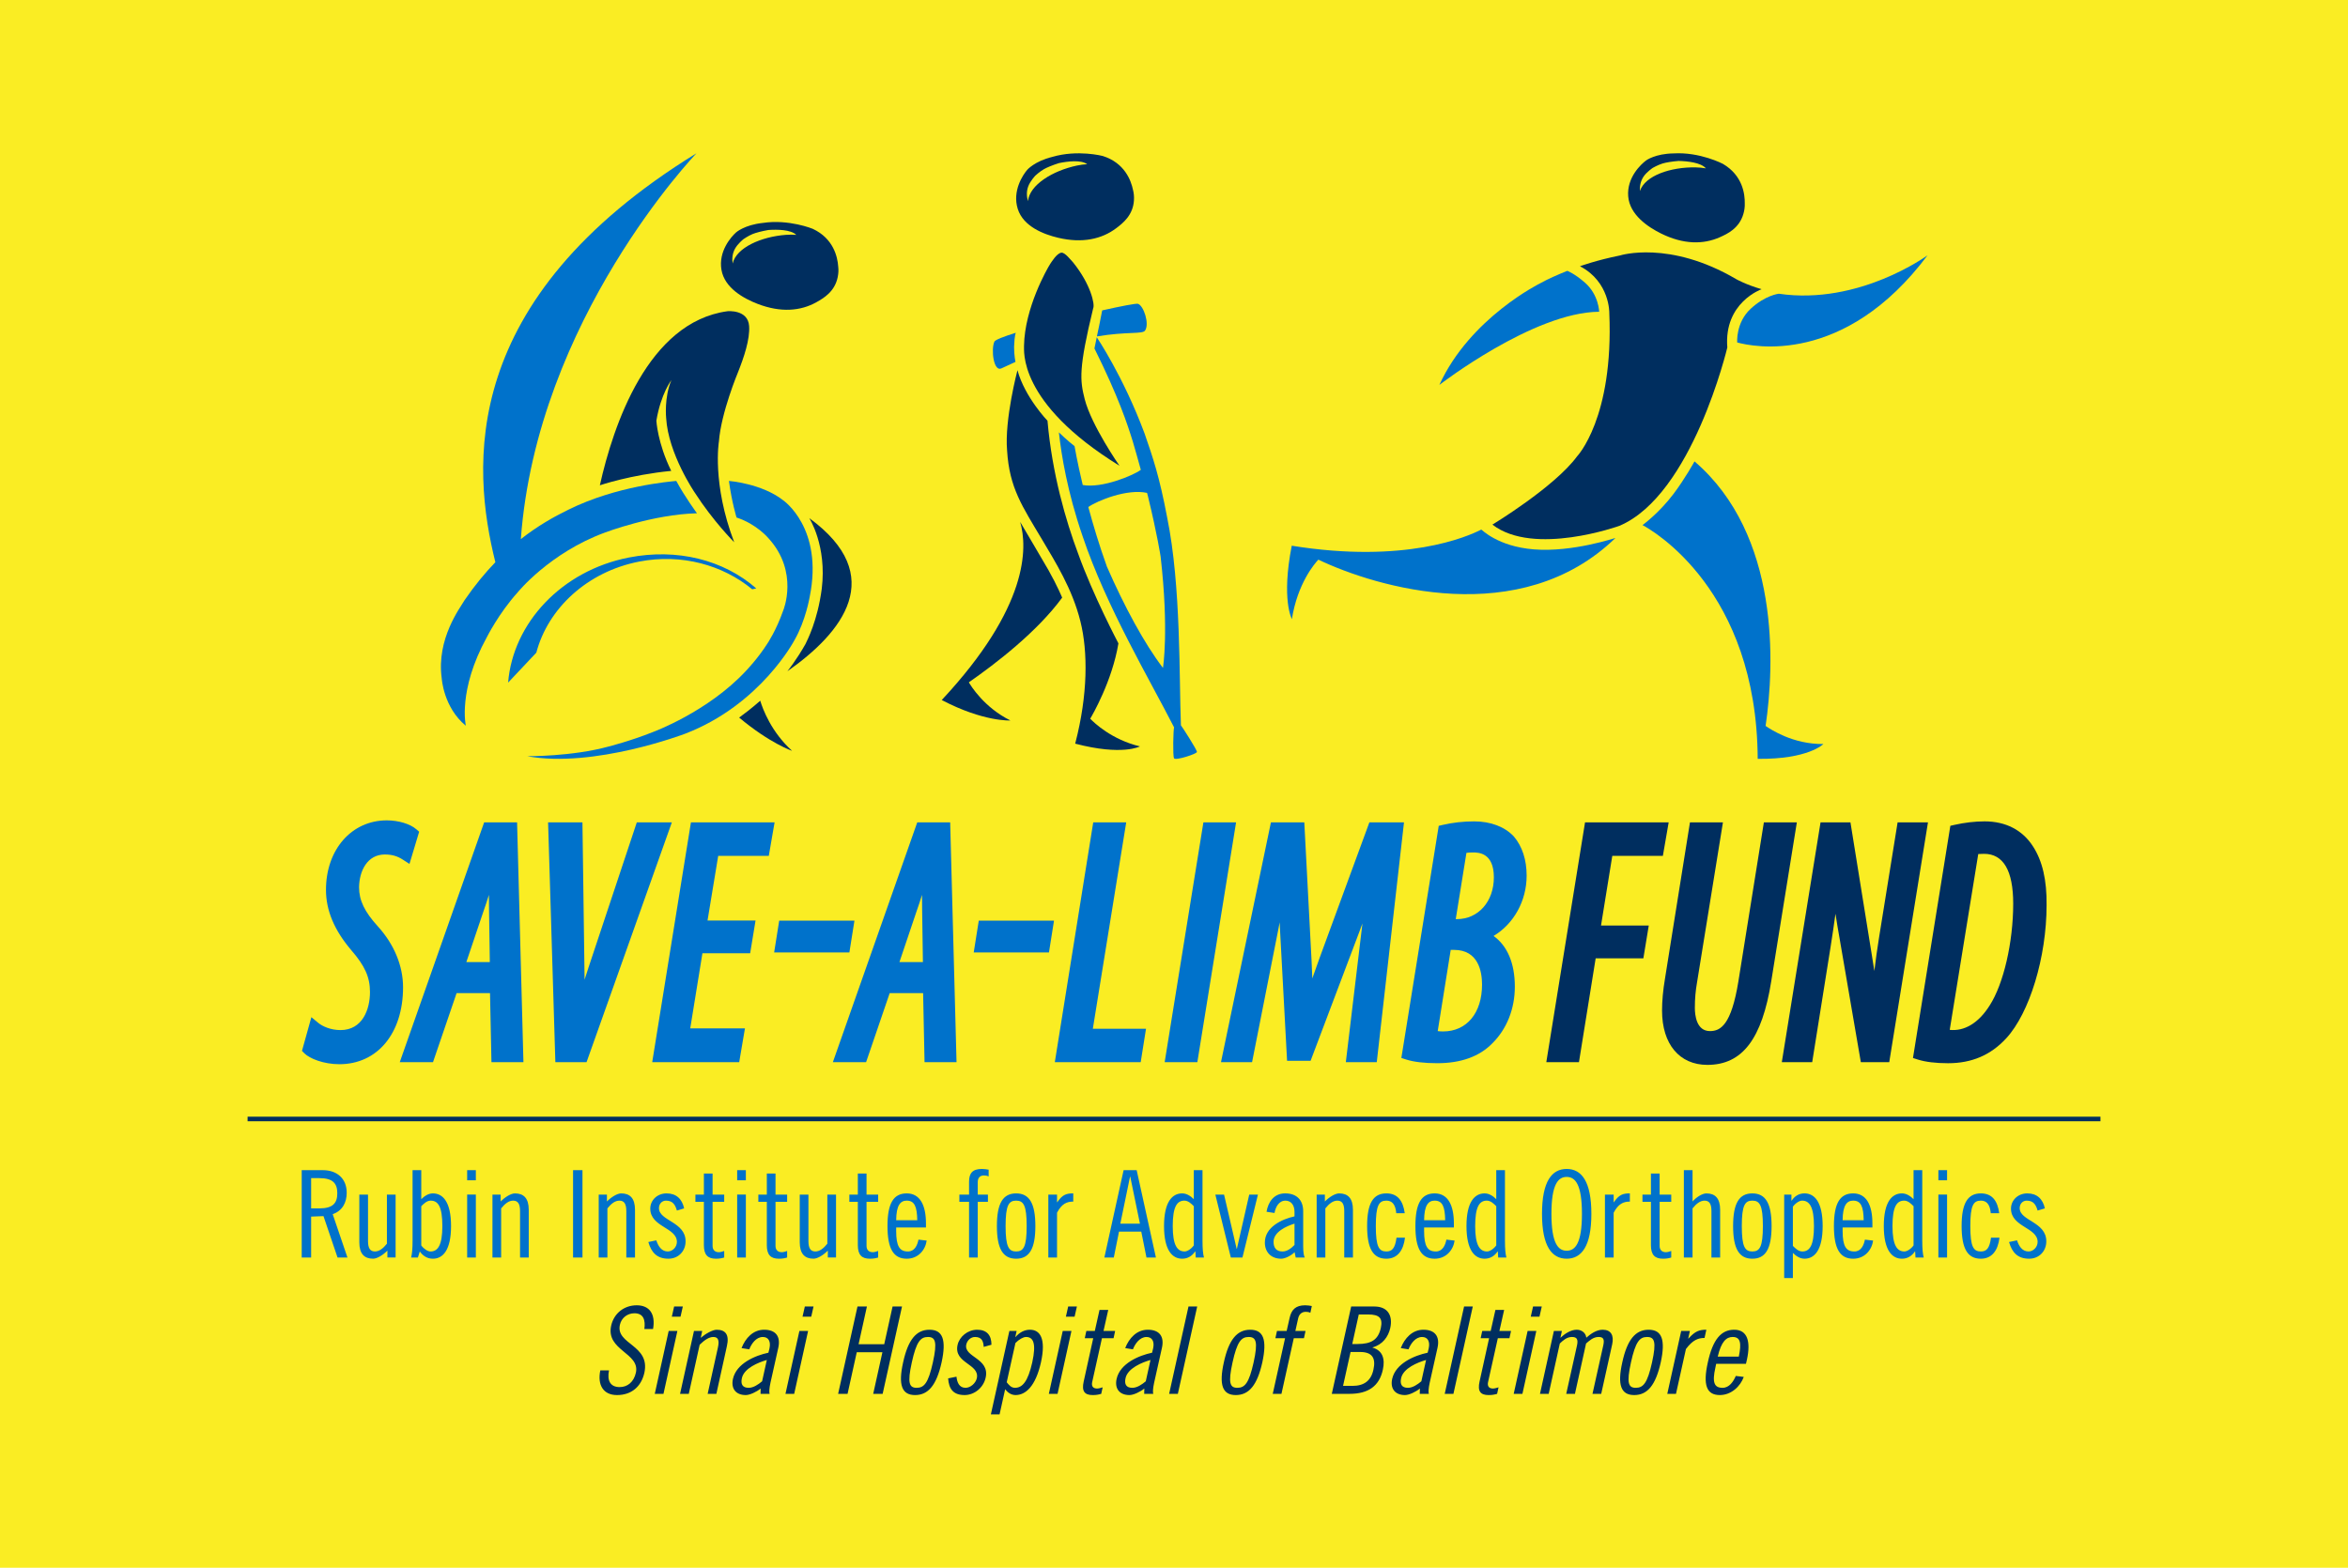 <?xml version="1.0" encoding="UTF-8"?> <!-- Generator: Adobe Illustrator 15.0.0, SVG Export Plug-In . SVG Version: 6.00 Build 0) --> <svg xmlns="http://www.w3.org/2000/svg" xmlns:xlink="http://www.w3.org/1999/xlink" id="Layer_1" x="0px" y="0px" width="274px" height="183px" viewBox="0 0 274 183" xml:space="preserve"> <rect fill="#FAED23" width="274" height="183"></rect> <g> <defs> <rect id="SVGID_1_" width="274" height="183"></rect> </defs> <clipPath id="SVGID_2_"> <use xlink:href="#SVGID_1_" overflow="visible"></use> </clipPath> <path clip-path="url(#SVGID_2_)" fill="#002E5F" d="M203.743,159.2l0.113-0.479c0.466-2.119,0.069-3.502-1.482-3.502 c-1.54,0-2.501,1.156-3.079,3.812c-0.593,2.657-0.141,3.813,1.397,3.813c1.343,0,2.402-1.016,2.797-2.117l-0.931-0.113 c-0.283,0.664-0.764,1.385-1.541,1.385c-0.961,0-1.243-0.594-0.833-2.389l0.084-0.41H203.743z M200.452,158.355 c0.41-1.753,1.003-2.29,1.738-2.29c0.919,0,1.046,0.706,0.721,2.29H200.452z M194.564,162.703h1.016l1.158-5.226 c0.777-1.045,1.412-1.299,2.174-1.299l0.212-0.959c-0.805,0-1.285,0.141-2.089,1.028h-0.029l0.198-0.888h-1.016L194.564,162.703z M189.311,159.032c-0.594,2.656-0.142,3.813,1.396,3.813c1.54,0,2.501-1.156,3.093-3.813c0.579-2.656,0.127-3.813-1.41-3.813 C190.849,155.22,189.889,156.376,189.311,159.032 M190.325,159.032c0.537-2.43,1.018-2.967,1.88-2.967s1.116,0.537,0.579,2.967 s-1.031,2.967-1.893,2.967C190.029,161.999,189.789,161.462,190.325,159.032 M180.724,162.703l1.299-5.876 c0.339-0.324,0.791-0.762,1.413-0.762c0.535,0,0.762,0.226,0.593,0.988l-1.257,5.649h1.017l1.297-5.876 c0.382-0.324,0.834-0.762,1.456-0.762c0.538,0,0.721,0.226,0.552,0.988l-1.258,5.649h1.018l1.283-5.791 c0.227-1.045-0.154-1.692-1.113-1.692c-0.722,0-1.399,0.479-1.908,0.93c-0.057-0.549-0.536-0.93-1.114-0.93 c-0.707,0-1.413,0.479-1.907,0.944l0.169-0.804h-0.932l-1.624,7.343H180.724z M178.632,153.692h1.017l0.268-1.185H178.9 L178.632,153.692z M176.642,162.703h1.017l1.623-7.343h-1.016L176.642,162.703z M172.785,156.206h0.987l-1.114,5.059 c-0.254,1.129,0.099,1.58,1.058,1.58c0.425,0,0.692-0.057,0.989-0.142l0.169-0.761c-0.184,0.056-0.452,0.141-0.649,0.141 c-0.509,0-0.663-0.311-0.579-0.733l1.144-5.144h1.356l0.184-0.846h-1.355l0.551-2.457h-1.018l-0.551,2.457h-0.987L172.785,156.206z M168.591,162.703h1.017l2.259-10.195h-1.016L168.591,162.703z M165.865,161.236c-0.452,0.381-1.018,0.763-1.569,0.763 c-0.734,0-0.945-0.438-0.791-1.131c0.254-1.158,1.922-1.836,2.911-2.119L165.865,161.236z M164.367,157.507 c0.254-0.664,0.805-1.441,1.583-1.441c0.65,0,0.946,0.508,0.777,1.314l-0.127,0.521c-1.541,0.325-3.73,1.244-4.14,3.052 c-0.254,1.158,0.354,1.892,1.496,1.892c0.466,0,1.258-0.366,1.738-0.762l-0.014,0.62h1.06c-0.071-0.169-0.042-0.647,0.099-1.298 l0.916-4.097c0.283-1.3-0.296-2.089-1.65-2.089c-1.3,0-2.19,0.986-2.643,2.145L164.367,157.507z M158.563,153.438h1.102 c1.299,0,1.724,0.424,1.469,1.582c-0.311,1.385-1.13,1.866-2.712,1.866h-0.621L158.563,153.438z M157.604,157.816h1.102 c1.44,0,1.864,0.721,1.567,2.063c-0.282,1.313-1.115,1.894-2.443,1.894h-1.102L157.604,157.816z M155.414,162.703h2.063 c2.23,0,3.486-0.93,3.896-2.823c0.283-1.272-0.042-2.246-1.199-2.57v-0.029c1.171-0.324,1.835-1.242,2.062-2.26 c0.325-1.498-0.324-2.513-1.85-2.513h-2.711L155.414,162.703z M148.832,156.206h1.13l-1.439,6.497h1.016l1.44-6.497h1.186 l0.185-0.846h-1.187l0.324-1.456c0.099-0.466,0.396-0.777,0.89-0.777c0.184,0,0.367,0.028,0.536,0.113l0.17-0.789 c-0.226-0.043-0.508-0.085-0.776-0.085c-1.102,0-1.609,0.507-1.821,1.496l-0.339,1.498h-1.129L148.832,156.206z M142.815,159.032 c-0.592,2.656-0.142,3.813,1.397,3.813c1.54,0,2.501-1.156,3.094-3.813c0.577-2.656,0.127-3.813-1.412-3.813 C144.354,155.22,143.394,156.376,142.815,159.032 M143.831,159.032c0.537-2.43,1.019-2.967,1.88-2.967 c0.862,0,1.115,0.537,0.579,2.967c-0.537,2.43-1.032,2.967-1.894,2.967C143.534,161.999,143.295,161.462,143.831,159.032 M136.432,162.703h1.017l2.258-10.195h-1.016L136.432,162.703z M133.706,161.236c-0.452,0.381-1.017,0.763-1.569,0.763 c-0.734,0-0.946-0.438-0.791-1.131c0.254-1.158,1.922-1.836,2.911-2.119L133.706,161.236z M132.208,157.507 c0.254-0.664,0.806-1.441,1.583-1.441c0.65,0,0.946,0.508,0.777,1.314l-0.127,0.521c-1.54,0.325-3.729,1.244-4.138,3.052 c-0.255,1.158,0.352,1.892,1.495,1.892c0.467,0,1.258-0.366,1.738-0.762l-0.014,0.62h1.06c-0.07-0.169-0.042-0.647,0.099-1.298 l0.916-4.097c0.283-1.3-0.296-2.089-1.651-2.089c-1.3,0-2.19,0.986-2.642,2.145L132.208,157.507z M126.588,156.206h0.987 l-1.114,5.059c-0.254,1.129,0.099,1.58,1.058,1.58c0.423,0,0.692-0.057,0.988-0.142l0.17-0.761 c-0.184,0.056-0.452,0.141-0.65,0.141c-0.508,0-0.664-0.311-0.579-0.733l1.144-5.144h1.356l0.183-0.846h-1.355l0.55-2.457h-1.017 l-0.55,2.457h-0.988L126.588,156.206z M124.384,153.692h1.016l0.269-1.185h-1.017L124.384,153.692z M122.394,162.703h1.016 l1.623-7.343h-1.016L122.394,162.703z M118.496,156.771c0.409-0.424,0.918-0.706,1.228-0.706c0.848,0,1.229,0.706,0.735,2.967 c-0.509,2.26-1.158,2.967-2.02,2.967c-0.452,0-0.72-0.354-0.96-0.649L118.496,156.771z M118.637,155.36h-0.848l-2.16,9.744h1.016 l0.65-2.937c0.269,0.339,0.664,0.677,1.215,0.677c1.158,0,2.33-0.987,2.964-3.813c0.621-2.826-0.126-3.813-1.283-3.813 c-0.65,0-1.229,0.323-1.681,0.846h-0.028L118.637,155.36z M115.698,156.97c0-1.103-0.536-1.75-1.666-1.75 c-1.116,0-2.077,0.817-2.289,1.777c-0.479,2.162,2.613,2.19,2.246,3.886c-0.14,0.607-0.762,1.116-1.313,1.116 c-0.749,0-0.99-0.649-1.06-1.3l-0.973,0.198c0.085,1.228,0.592,1.947,1.92,1.947c1.158,0,2.204-0.874,2.458-2.032 c0.507-2.289-2.585-2.374-2.26-3.871c0.112-0.495,0.536-0.876,1.017-0.876c0.82,0,0.975,0.521,1.017,1.158L115.698,156.97z M105.389,159.032c-0.593,2.656-0.141,3.813,1.397,3.813c1.54,0,2.501-1.156,3.093-3.813c0.579-2.656,0.127-3.813-1.411-3.813 C106.927,155.22,105.967,156.376,105.389,159.032 M106.404,159.032c0.537-2.43,1.018-2.967,1.88-2.967s1.116,0.537,0.579,2.967 s-1.031,2.967-1.893,2.967S105.868,161.462,106.404,159.032 M100.064,152.508l-2.259,10.195h1.101l1.073-4.858h2.994l-1.074,4.858 h1.102l2.259-10.195h-1.101l-0.975,4.406h-2.993l0.974-4.406H100.064z M93.652,153.692h1.016l0.268-1.185H93.92L93.652,153.692z M91.661,162.703h1.017l1.623-7.343h-1.016L91.661,162.703z M88.935,161.236c-0.452,0.381-1.017,0.763-1.569,0.763 c-0.734,0-0.946-0.438-0.791-1.131c0.254-1.158,1.922-1.836,2.911-2.119L88.935,161.236z M87.437,157.507 c0.254-0.664,0.806-1.441,1.583-1.441c0.65,0,0.946,0.508,0.777,1.314l-0.127,0.521c-1.54,0.325-3.73,1.244-4.138,3.052 c-0.255,1.158,0.352,1.892,1.495,1.892c0.467,0,1.258-0.366,1.738-0.762l-0.014,0.62h1.06c-0.07-0.169-0.042-0.647,0.099-1.298 l0.916-4.097c0.283-1.3-0.296-2.089-1.651-2.089c-1.3,0-2.19,0.986-2.642,2.145L87.437,157.507z M79.36,162.703h1.017l1.271-5.733 c0.579-0.565,1.102-0.904,1.596-0.904c0.551,0,0.72,0.367,0.537,1.214l-1.201,5.424h1.017l1.227-5.564 c0.311-1.355-0.169-1.919-1.185-1.919c-0.48,0-1.285,0.45-1.864,0.944l0.169-0.804h-0.96L79.36,162.703z M78.399,153.692h1.016 l0.268-1.185h-1.016L78.399,153.692z M76.408,162.703h1.017l1.623-7.343h-1.016L76.408,162.703z M76.209,155.134 c0.311-1.78-0.437-2.768-1.905-2.768c-1.47,0-2.657,0.931-2.982,2.371c-0.649,2.911,3.391,3.179,2.883,5.496 c-0.241,1.087-0.975,1.681-1.894,1.681c-1.088,0-1.483-0.749-1.243-1.949h-1.015c-0.353,1.71,0.352,2.88,1.947,2.88 c1.682,0,2.826-0.974,3.194-2.598c0.719-3.277-3.377-3.306-2.854-5.607c0.169-0.777,0.847-1.343,1.695-1.343 c1.06,0,1.3,0.792,1.159,1.837H76.209z"></path> <path clip-path="url(#SVGID_2_)" fill="#0072CB" d="M238.626,141.054c-0.24-1.101-0.917-1.75-2.048-1.75 c-1.116,0-1.906,0.818-1.906,1.778c0,2.162,3.108,2.189,3.108,3.886c0,0.607-0.509,1.116-1.061,1.116c-0.75,0-1.131-0.65-1.343-1.3 l-0.931,0.197c0.353,1.229,1.016,1.947,2.344,1.947c1.159,0,2.005-0.873,2.005-2.032c0-2.289-3.106-2.373-3.106-3.871 c0-0.494,0.339-0.876,0.818-0.876c0.82,0,1.089,0.523,1.273,1.158L238.626,141.054z M233.301,141.619 c-0.197-1.441-0.818-2.315-2.146-2.315c-1.539,0-2.244,1.157-2.244,3.813c0,2.655,0.705,3.812,2.244,3.812 c1.328,0,2.006-1.015,2.175-2.456h-0.989c-0.169,1.272-0.535,1.611-1.186,1.611c-0.862,0-1.229-0.537-1.229-2.967 c0-2.431,0.367-2.968,1.229-2.968c0.621,0,1.059,0.367,1.158,1.47H233.301z M226.199,137.776h1.015v-1.185h-1.015V137.776z M226.199,146.788h1.015v-7.344h-1.015V146.788z M223.303,145.377c-0.311,0.424-0.763,0.707-1.073,0.707 c-0.849,0-1.386-0.707-1.386-2.967c0-2.262,0.495-2.968,1.357-2.968c0.452,0,0.806,0.354,1.102,0.65V145.377z M223.529,146.788 h0.959c-0.113-0.424-0.169-1.018-0.169-1.978v-8.218h-1.017v3.388c-0.339-0.338-0.805-0.677-1.355-0.677 c-1.159,0-2.118,0.987-2.118,3.813s0.959,3.813,2.118,3.813c0.65,0,1.158-0.324,1.511-0.845h0.029L223.529,146.788z M218.5,143.285 v-0.479c0-2.119-0.69-3.502-2.245-3.502c-1.54,0-2.245,1.157-2.245,3.813c0,2.656,0.705,3.813,2.245,3.813 c1.343,0,2.175-1.015,2.329-2.117l-0.958-0.112c-0.127,0.664-0.452,1.385-1.229,1.385c-0.961,0-1.371-0.594-1.371-2.39v-0.409 H218.5z M215.025,142.439c0.014-1.753,0.495-2.29,1.229-2.29c0.919,0,1.201,0.707,1.229,2.29H215.025z M209.221,140.855 c0.311-0.423,0.764-0.706,1.074-0.706c0.849,0,1.386,0.706,1.386,2.968c0,2.26-0.495,2.967-1.357,2.967 c-0.452,0-0.806-0.354-1.103-0.65V140.855z M209.051,139.445h-0.846v9.743h1.016v-2.936c0.34,0.338,0.806,0.676,1.356,0.676 c1.159,0,2.118-0.986,2.118-3.811c0-2.827-0.959-3.814-2.118-3.814c-0.65,0-1.159,0.325-1.497,0.846h-0.029V139.445z M202.245,143.117c0,2.655,0.705,3.812,2.245,3.812s2.245-1.156,2.245-3.812c0-2.656-0.705-3.813-2.245-3.813 S202.245,140.461,202.245,143.117 M203.26,143.117c0-2.431,0.368-2.968,1.23-2.968s1.229,0.537,1.229,2.968 c0,2.43-0.367,2.967-1.229,2.967S203.26,145.547,203.26,143.117 M196.497,146.788h1.015v-5.734c0.453-0.564,0.905-0.904,1.4-0.904 c0.551,0,0.805,0.367,0.805,1.216v5.423h1.016v-5.565c0-1.354-0.592-1.919-1.608-1.919c-0.48,0-1.188,0.451-1.612,0.945v-3.656 h-1.015V146.788z M191.667,140.291h0.988v5.058c0,1.13,0.452,1.58,1.411,1.58c0.424,0,0.678-0.056,0.96-0.14v-0.763 c-0.169,0.058-0.423,0.143-0.621,0.143c-0.508,0-0.734-0.312-0.734-0.735v-5.143h1.355v-0.846h-1.355v-2.457h-1.016v2.457h-0.988 V140.291z M187.288,146.788h1.017v-5.227c0.55-1.045,1.13-1.299,1.892-1.299v-0.959c-0.805,0-1.257,0.141-1.864,1.03h-0.027v-0.889 h-1.017V146.788z M185.705,141.689c0-3.8-1.157-5.238-2.881-5.238s-2.88,1.438-2.88,5.238c0,3.801,1.156,5.239,2.88,5.239 S185.705,145.49,185.705,141.689 M184.605,141.689c0,3.461-0.791,4.31-1.781,4.31c-0.989,0-1.78-0.849-1.78-4.31 s0.791-4.308,1.78-4.308C183.814,137.382,184.605,138.229,184.605,141.689 M174.606,145.377c-0.312,0.424-0.764,0.707-1.074,0.707 c-0.848,0-1.386-0.707-1.386-2.967c0-2.262,0.495-2.968,1.356-2.968c0.453,0,0.807,0.354,1.104,0.65V145.377z M174.831,146.788 h0.959c-0.113-0.424-0.169-1.018-0.169-1.978v-8.218h-1.015v3.388c-0.339-0.338-0.807-0.677-1.357-0.677 c-1.159,0-2.118,0.987-2.118,3.813s0.959,3.813,2.118,3.813c0.65,0,1.159-0.324,1.512-0.845h0.028L174.831,146.788z M169.661,143.285v-0.479c0-2.119-0.691-3.502-2.245-3.502c-1.54,0-2.245,1.157-2.245,3.813c0,2.656,0.705,3.813,2.245,3.813 c1.342,0,2.174-1.015,2.33-2.117l-0.959-0.112c-0.127,0.664-0.452,1.385-1.229,1.385c-0.962,0-1.371-0.594-1.371-2.39v-0.409 H169.661z M166.187,142.439c0.014-1.753,0.495-2.29,1.229-2.29c0.919,0,1.201,0.707,1.23,2.29H166.187z M163.927,141.619 c-0.197-1.441-0.819-2.315-2.146-2.315c-1.539,0-2.244,1.157-2.244,3.813c0,2.655,0.705,3.812,2.244,3.812 c1.327,0,2.005-1.015,2.175-2.456h-0.989c-0.169,1.272-0.535,1.611-1.186,1.611c-0.862,0-1.229-0.537-1.229-2.967 c0-2.431,0.367-2.968,1.229-2.968c0.621,0,1.059,0.367,1.158,1.47H163.927z M153.646,146.788h1.016v-5.734 c0.452-0.564,0.904-0.904,1.399-0.904c0.551,0,0.806,0.367,0.806,1.216v5.423h1.015v-5.565c0-1.354-0.592-1.919-1.608-1.919 c-0.481,0-1.188,0.451-1.668,0.945v-0.804h-0.959V146.788z M151.063,145.32c-0.367,0.382-0.849,0.764-1.399,0.764 c-0.735,0-1.046-0.438-1.046-1.13c0-1.159,1.512-1.837,2.445-2.12V145.32z M148.73,141.591c0.112-0.664,0.495-1.441,1.271-1.441 c0.65,0,1.061,0.51,1.061,1.314v0.522c-1.471,0.325-3.46,1.243-3.46,3.052c0,1.159,0.761,1.891,1.904,1.891 c0.468,0,1.174-0.366,1.569-0.761l0.127,0.62h1.058c-0.112-0.169-0.184-0.649-0.184-1.299v-4.097c0-1.299-0.747-2.089-2.103-2.089 c-1.302,0-1.978,0.987-2.176,2.146L148.73,141.591z M141.825,139.445l1.807,7.343h1.356l1.807-7.343h-1.016l-1.441,6.327h-0.027 l-1.469-6.327H141.825z M139.312,145.377c-0.312,0.424-0.764,0.707-1.074,0.707c-0.848,0-1.385-0.707-1.385-2.967 c0-2.262,0.496-2.968,1.357-2.968c0.452,0,0.807,0.354,1.103,0.65V145.377z M139.537,146.788h0.959 c-0.113-0.424-0.169-1.018-0.169-1.978v-8.218h-1.016v3.388c-0.339-0.338-0.806-0.677-1.356-0.677 c-1.159,0-2.118,0.987-2.118,3.813s0.959,3.813,2.118,3.813c0.65,0,1.159-0.324,1.511-0.845h0.029L139.537,146.788z M131.119,136.593l-2.245,10.195h1.101l0.608-3.022h2.598l0.607,3.022h1.101l-2.245-10.195H131.119z M131.868,137.354h0.028 l1.129,5.481h-2.287L131.868,137.354z M122.335,146.788h1.015v-5.227c0.551-1.045,1.13-1.299,1.893-1.299v-0.959 c-0.805,0-1.257,0.141-1.865,1.03h-0.028v-0.889h-1.015V146.788z M116.333,143.117c0,2.655,0.705,3.812,2.244,3.812 c1.54,0,2.245-1.156,2.245-3.812c0-2.656-0.705-3.813-2.245-3.813C117.038,139.304,116.333,140.461,116.333,143.117 M117.348,143.117c0-2.431,0.367-2.968,1.229-2.968c0.863,0,1.23,0.537,1.23,2.968c0,2.43-0.367,2.967-1.23,2.967 C117.715,146.084,117.348,145.547,117.348,143.117 M111.954,140.291h1.13v6.497h1.015v-6.497h1.187v-0.846h-1.187v-1.455 c0-0.468,0.226-0.778,0.721-0.778c0.183,0,0.367,0.029,0.55,0.113v-0.789c-0.24-0.042-0.522-0.085-0.791-0.085 c-1.1,0-1.495,0.508-1.495,1.496v1.498h-1.13V140.291z M108.055,143.285v-0.479c0-2.119-0.691-3.502-2.245-3.502 c-1.54,0-2.245,1.157-2.245,3.813c0,2.656,0.705,3.813,2.245,3.813c1.342,0,2.174-1.015,2.329-2.117l-0.959-0.112 c-0.126,0.664-0.451,1.385-1.229,1.385c-0.961,0-1.371-0.594-1.371-2.39v-0.409H108.055z M104.58,142.439 c0.014-1.753,0.495-2.29,1.23-2.29c0.919,0,1.201,0.707,1.23,2.29H104.58z M99.116,140.291h0.989v5.058 c0,1.13,0.451,1.58,1.41,1.58c0.424,0,0.678-0.056,0.961-0.14v-0.763c-0.17,0.058-0.424,0.143-0.622,0.143 c-0.508,0-0.734-0.312-0.734-0.735v-5.143h1.356v-0.846h-1.356v-2.457h-1.015v2.457h-0.989V140.291z M97.561,139.445h-1.015v5.734 c-0.453,0.565-0.905,0.904-1.4,0.904c-0.551,0-0.805-0.367-0.805-1.215v-5.424h-1.015v5.564c0,1.356,0.592,1.919,1.608,1.919 c0.481,0,1.188-0.451,1.668-0.944v0.804h0.959V139.445z M88.495,140.291h0.989v5.058c0,1.13,0.451,1.58,1.411,1.58 c0.423,0,0.677-0.056,0.96-0.14v-0.763c-0.17,0.058-0.424,0.143-0.622,0.143c-0.508,0-0.734-0.312-0.734-0.735v-5.143h1.356v-0.846 h-1.356v-2.457h-1.015v2.457h-0.989V140.291z M86.024,137.776h1.015v-1.185h-1.015V137.776z M86.024,146.788h1.015v-7.344h-1.015 V146.788z M81.151,140.291h0.989v5.058c0,1.13,0.451,1.58,1.41,1.58c0.424,0,0.678-0.056,0.961-0.14v-0.763 c-0.17,0.058-0.424,0.143-0.622,0.143c-0.508,0-0.734-0.312-0.734-0.735v-5.143h1.356v-0.846h-1.356v-2.457H82.14v2.457h-0.989 V140.291z M79.836,141.054c-0.239-1.101-0.916-1.75-2.047-1.75c-1.116,0-1.906,0.818-1.906,1.778c0,2.162,3.107,2.189,3.107,3.886 c0,0.607-0.509,1.116-1.06,1.116c-0.749,0-1.13-0.65-1.342-1.3l-0.931,0.197c0.353,1.229,1.016,1.947,2.344,1.947 c1.158,0,2.004-0.873,2.004-2.032c0-2.289-3.107-2.373-3.107-3.871c0-0.494,0.339-0.876,0.82-0.876c0.82,0,1.089,0.523,1.272,1.158 L79.836,141.054z M69.867,146.788h1.015v-5.734c0.452-0.564,0.904-0.904,1.399-0.904c0.551,0,0.806,0.367,0.806,1.216v5.423h1.015 v-5.565c0-1.354-0.592-1.919-1.609-1.919c-0.481,0-1.187,0.451-1.668,0.945v-0.804h-0.958V146.788z M66.873,146.788h1.1v-10.196 h-1.1V146.788z M57.467,146.788h1.015v-5.734c0.452-0.564,0.904-0.904,1.399-0.904c0.551,0,0.806,0.367,0.806,1.216v5.423h1.015 v-5.565c0-1.354-0.592-1.919-1.609-1.919c-0.481,0-1.187,0.451-1.668,0.945v-0.804h-0.958V146.788z M54.515,137.776h1.015v-1.185 h-1.015V137.776z M54.515,146.788h1.015v-7.344h-1.015V146.788z M49.16,140.8c0.297-0.297,0.651-0.65,1.103-0.65 c0.862,0,1.357,0.706,1.357,2.967s-0.537,2.968-1.385,2.968c-0.311,0-0.764-0.283-1.075-0.707V140.8z M48.991,146.084 c0.367,0.521,0.876,0.845,1.526,0.845c1.159,0,2.118-0.987,2.118-3.812c0-2.826-0.959-3.813-2.118-3.813 c-0.551,0-1.017,0.339-1.357,0.677v-3.388h-1.015v8.219c0,0.959-0.056,1.553-0.169,1.977h0.79L48.991,146.084z M46.166,139.445 h-1.015v5.734c-0.452,0.565-0.904,0.904-1.399,0.904c-0.551,0-0.806-0.367-0.806-1.215v-5.424h-1.015v5.564 c0,1.356,0.592,1.919,1.609,1.919c0.48,0,1.187-0.451,1.668-0.944v0.804h0.958V139.445z M35.208,146.788h1.1v-4.774l1.441-0.056 l1.64,4.83h1.156l-1.721-5.057c1.129-0.394,1.636-1.354,1.636-2.499c0-1.682-1.156-2.64-2.795-2.64h-2.457V146.788z M36.308,137.522h0.961c1.583,0,2.092,0.622,2.092,1.767s-0.509,1.767-2.092,1.767h-0.961V137.522z"></path> </g> <rect x="28.892" y="130.351" fill="#002E5F" width="216.22" height="0.533"></rect> <g> <defs> <rect id="SVGID_3_" width="274" height="183"></rect> </defs> <clipPath id="SVGID_4_"> <use xlink:href="#SVGID_3_" overflow="visible"></use> </clipPath> <path clip-path="url(#SVGID_4_)" fill="#0072CB" d="M44.904,99.744c0.828,0,1.459,0.182,2.109,0.603l0.771,0.498l1.13-3.757 l-0.339-0.294c-0.73-0.628-2.079-1.033-3.437-1.033c-4.114,0-7.098,3.412-7.098,8.111c0,2.402,0.964,4.705,2.954,7.045 c1.59,1.831,2.181,3.152,2.181,4.881c0,2.05-0.884,4.443-3.44,4.443c-1.161,0-2.116-0.448-2.582-0.83l-0.817-0.674l-1.097,3.933 l0.284,0.286c0.612,0.615,2.25,1.269,4.079,1.269c4.446,0,7.433-3.607,7.433-8.979c0-2.497-1.04-5.016-2.931-7.098 c-1.564-1.718-2.203-3.048-2.203-4.58C41.926,101.664,42.864,99.744,44.904,99.744"></path> <path clip-path="url(#SVGID_4_)" fill="#0072CB" d="M57.159,112.303H54.42l2.006-5.947c0.21-0.586,0.42-1.229,0.628-1.9 c0.001,0.579,0.005,1.142,0.014,1.677L57.159,112.303z M60.341,95.998h-3.844l-9.847,27.989h3.879l2.753-8.056h3.901l0.168,8.056 h3.732L60.341,95.998z"></path> <path clip-path="url(#SVGID_4_)" fill="#0072CB" d="M74.31,95.998l-5.594,16.818c-0.176,0.532-0.345,1.048-0.502,1.548 c0-0.133,0-0.266-0.001-0.399l-0.245-17.967h-4.009l0.848,27.989h3.639l9.953-27.989H74.31z"></path> </g> <polygon fill="#0072CB" points="89.715,99.902 90.39,95.998 80.628,95.998 76.11,123.987 86.261,123.987 86.932,120.042 80.547,120.042 81.97,111.272 87.54,111.272 88.169,107.449 82.565,107.449 83.812,99.902 "></polygon> <polygon fill="#0072CB" points="90.929,107.47 90.34,111.176 99.119,111.176 99.709,107.47 "></polygon> <g> <defs> <rect id="SVGID_5_" width="274" height="183"></rect> </defs> <clipPath id="SVGID_6_"> <use xlink:href="#SVGID_5_" overflow="visible"></use> </clipPath> <path clip-path="url(#SVGID_6_)" fill="#0072CB" d="M107.699,112.303h-2.739l2.006-5.947c0.21-0.586,0.42-1.229,0.628-1.9 c0.001,0.579,0.005,1.142,0.014,1.677L107.699,112.303z M110.881,95.998h-3.844l-9.847,27.989h3.879l2.753-8.056h3.901l0.168,8.056 h3.732L110.881,95.998z"></path> </g> <polygon fill="#0072CB" points="114.218,107.47 113.629,111.176 122.409,111.176 122.997,107.47 "></polygon> <polygon fill="#0072CB" points="127.529,120.084 131.423,95.998 127.574,95.998 123.092,123.987 133.114,123.987 133.735,120.084 "></polygon> <polygon fill="#0072CB" points="140.43,95.998 135.911,123.987 139.724,123.987 144.243,95.998 "></polygon> <g> <defs> <rect id="SVGID_7_" width="274" height="183"></rect> </defs> <clipPath id="SVGID_8_"> <use xlink:href="#SVGID_7_" overflow="visible"></use> </clipPath> <path clip-path="url(#SVGID_8_)" fill="#0072CB" d="M159.798,95.998l-5.806,15.813c-0.303,0.843-0.586,1.633-0.852,2.4 c-0.026-0.745-0.059-1.467-0.092-2.162l-0.842-16.052h-3.896l-5.827,27.989h3.628l3.099-15.685c0.042-0.215,0.082-0.429,0.12-0.641 c0.008,0.168,0.017,0.339,0.023,0.512l0.842,15.656h2.743l5.702-15.094c0.115-0.308,0.233-0.62,0.349-0.94 c-0.01,0.086-0.021,0.173-0.031,0.26l-1.907,15.932h3.61l3.177-27.989H159.798z"></path> <path clip-path="url(#SVGID_8_)" fill="#0072CB" d="M172.947,114.929c0,3.322-1.785,5.47-4.548,5.47 c-0.219,0-0.432-0.013-0.624-0.038l1.516-9.482h0.385C172.521,110.878,172.947,113.416,172.947,114.929 M169.879,107.289 l1.246-7.734c0.195-0.032,0.451-0.047,0.765-0.047c0.603,0,2.436,0,2.436,2.903c0,2.826-1.815,4.878-4.313,4.878H169.879z M174.291,109.254c2.351-1.402,3.86-4.086,3.86-7.04c0-1.844-0.508-3.416-1.496-4.577c-1.064-1.134-2.708-1.758-4.63-1.758 c-1.274,0-2.514,0.14-3.684,0.415l-0.448,0.105l-4.362,27.096l0.563,0.182c0.889,0.285,2.111,0.43,3.636,0.43 c2.739,0,4.893-0.771,6.39-2.293c1.711-1.677,2.654-4.04,2.654-6.648C176.773,112.45,175.902,110.4,174.291,109.254"></path> </g> <polygon fill="#002E5F" points="194.049,99.902 194.725,95.998 184.965,95.998 180.446,123.987 184.257,123.987 186.206,111.867 191.772,111.867 192.403,108.039 186.83,108.039 188.147,99.902 "></polygon> <g> <defs> <rect id="SVGID_9_" width="274" height="183"></rect> </defs> <clipPath id="SVGID_10_"> <use xlink:href="#SVGID_9_" overflow="visible"></use> </clipPath> <path clip-path="url(#SVGID_10_)" fill="#002E5F" d="M205.835,95.998l-2.977,18.582c-0.826,5.077-2.082,5.779-3.314,5.779 c-1.59,0-1.762-1.893-1.762-2.707c0-1.071,0.08-1.995,0.26-3.01l3.017-18.645h-3.848l-2.912,18.223 c-0.229,1.349-0.345,2.608-0.345,3.748c0,3.908,2.026,6.335,5.287,6.335c4.081,0,6.38-3.015,7.459-9.778l2.984-18.527H205.835z"></path> <path clip-path="url(#SVGID_10_)" fill="#002E5F" d="M221.441,95.998l-2.173,13.488c-0.21,1.29-0.385,2.578-0.54,3.856 c-0.092-0.584-0.187-1.173-0.28-1.771l-2.509-15.574h-3.491l-4.52,27.989h3.547l2.139-13.413c0.216-1.352,0.408-2.681,0.576-3.913 c0.157,1.039,0.321,1.992,0.483,2.895l2.478,14.432h3.315l4.519-27.989H221.441z"></path> <path clip-path="url(#SVGID_10_)" fill="#002E5F" d="M234.931,105.491c0,4.496-1.128,9.374-2.746,11.873 c-1.318,2.104-2.994,3.034-4.661,2.851l3.328-20.524c0.168-0.014,0.382-0.024,0.674-0.024 C233.785,99.666,234.931,101.626,234.931,105.491 M237.243,98.803c-1.224-1.913-3.177-2.925-5.651-2.925 c-1.127,0-2.354,0.144-3.542,0.414l-0.454,0.104l-4.362,27.103l0.566,0.181c0.896,0.283,2.085,0.429,3.529,0.429 c2.768,0,4.99-0.952,6.785-2.907c2.729-2.95,4.712-9.491,4.712-15.543C238.862,102.745,238.343,100.501,237.243,98.803"></path> <path clip-path="url(#SVGID_10_)" fill="#0072CB" d="M167.969,44.929c0,0,10.975-8.491,18.647-8.539c0,0-0.047-1.994-1.667-3.403 c-1.258-1.093-2.051-1.371-2.051-1.371l-0.131,0.05c-0.804,0.328-2.129,0.89-2.989,1.38 C179.778,33.045,171.549,37.074,167.969,44.929"></path> <path clip-path="url(#SVGID_10_)" fill="#0072CB" d="M150.757,72.267c0.662-4.167,2.65-6.476,3.087-6.94 c6.806,3.248,23.565,8.237,34.671-2.528c0.04-0.039-4.98,1.694-9.525,1.329c-4.259-0.343-6.086-2.335-6.134-2.31 c-1.619,0.834-8.891,4.018-22.115,1.883C149.504,70.013,150.757,72.267,150.757,72.267"></path> <path clip-path="url(#SVGID_10_)" fill="#0072CB" d="M212.779,86.85c-3.55,0.039-6.162-1.718-6.743-2.109 c1.053-7.098,1.702-22.299-8.295-30.883c0,0-1.099,2.005-2.445,3.788c-1.724,2.285-3.625,3.647-3.625,3.647 c1.139,0.606,13.343,7.549,13.444,27.286C211.031,88.647,212.779,86.85,212.779,86.85"></path> <path clip-path="url(#SVGID_10_)" fill="#002E5F" d="M174.159,61.238c0,0,7.264-4.399,9.877-7.969c0,0,4.285-4.456,3.762-16.739 c0,0,0.079-3.627-3.423-5.452c0,0,1.855-0.689,4.677-1.26c0,0,5.749-1.828,13.562,2.771c0,0,1.097,0.628,2.953,1.171 c0,0-4.416,1.542-3.998,6.798c0,0-4.076,17.224-12.595,20.823C188.974,61.381,178.993,64.98,174.159,61.238"></path> <path clip-path="url(#SVGID_10_)" fill="#0072CB" d="M204.285,36.052c-1.751,1.628-1.561,3.925-1.561,3.925 c1.828,0.503,12.525,2.753,22.214-10.18c0,0-7.974,5.865-17.357,4.49C207.581,34.287,206.01,34.448,204.285,36.052"></path> <path clip-path="url(#SVGID_10_)" fill="#002E5F" d="M199.071,19.651c-0.383-0.066-0.785-0.106-1.207-0.113 c-2.894-0.049-5.888,0.952-6.494,2.762c-0.035-0.572,0.077-1.16,0.418-1.676c0.369-0.56,1.093-1.035,1.093-1.035 s0.591-0.339,1.128-0.502c0.381-0.116,1.086-0.238,1.877-0.3C196.916,18.812,198.481,18.97,199.071,19.651 M203.605,23.784 c0.027-1.139-0.252-3.309-2.549-4.656c0,0-2.672-1.405-5.758-1.221c-2.131,0.029-3.191,0.811-3.191,0.811 c-0.617,0.454-2.275,2.002-2.105,4.193c0.168,2.165,2.306,3.589,3.839,4.348c2.587,1.279,4.919,1.303,6.874,0.424 c0.857-0.385,2.225-1.016,2.723-2.689C203.57,24.55,203.617,24.15,203.605,23.784"></path> <path clip-path="url(#SVGID_10_)" fill="#002E5F" d="M127.222,83.894c0.246-0.413,2.559-4.38,3.292-8.794 c0,0-2.971-5.626-4.723-10.537c-1.407-3.752-3.011-9.255-3.554-15.449c0,0-2.641-2.74-3.504-5.898c0,0-1.523,5.75-1.21,9.377 c0.266,4.369,1.777,6.516,4.097,10.415c1.481,2.517,3.504,5.68,4.459,9.526c0.889,3.564,0.869,8.556-0.587,14.181 c-0.014,0.057-0.022,0.091-0.022,0.091l0.001,0.001c0,0.001-0.001,0.003-0.001,0.005l0.003-0.005 c5.51,1.44,7.553,0.319,7.553,0.319C129.723,86.338,127.664,84.354,127.222,83.894"></path> <path clip-path="url(#SVGID_10_)" fill="#002E5F" d="M130.64,54.37c0,0-3.27-4.689-4.06-7.774 c-0.567-2.221-0.715-3.578,0.988-10.612c0.222-0.419-0.272-2.788-2.345-5.355c-0.247-0.247-0.937-1.173-1.357-1.135 c-0.543,0.049-1.185,1.135-1.308,1.308c-0.37,0.568-2.986,5.158-3.06,9.551C119.547,40.821,118.634,46.966,130.64,54.37"></path> <path clip-path="url(#SVGID_10_)" fill="#0072CB" d="M118.543,38.843c-1.431,0.446-2.403,0.822-2.502,1.035 c-0.411,0.892-0.101,3.564,0.822,3.121c0.561-0.269,1.106-0.521,1.637-0.755c0,0-0.162-0.741-0.162-1.743 C118.387,39.07,118.543,38.843,118.543,38.843"></path> <path clip-path="url(#SVGID_10_)" fill="#0072CB" d="M128.007,39.267c3.518-0.586,5.312-0.235,5.617-0.681 c0.538-0.786-0.164-2.902-0.822-3.121c-0.208-0.069-1.923,0.259-4.182,0.767c0,0-0.312,1.608-0.337,1.702 C128.062,38.946,128.007,39.267,128.007,39.267"></path> <path clip-path="url(#SVGID_10_)" fill="#0072CB" d="M135.711,77.963c-2.155-2.813-4.516-7.181-6.54-11.821 c-0.892-2.477-1.608-4.87-2.169-6.959c1.084-0.756,4.537-2.156,6.854-1.647c0.065,0.245,0.103,0.388,0.103,0.388 c1.11,4.566,1.481,7.058,1.481,7.058C136.428,73.644,135.711,77.963,135.711,77.963 M137.819,84.684 c-0.002-0.002-0.008-0.003-0.011-0.005c0-0.001,0.001-0.003,0.001-0.003c-0.222-5.528,0.031-16.264-1.604-24.259 c-0.913-4.837-1.654-6.96-2.641-9.823c-2.486-6.67-5.577-11.228-5.577-11.228c-0.074,0.395-0.272,1.308-0.272,1.308 c2.798,5.626,3.85,8.835,4.492,10.908c0.298,1.009,0.629,2.192,0.922,3.262c-0.902,0.663-4.525,2.177-6.778,1.771 c-0.657-2.751-0.956-4.54-0.956-4.54c-0.814-0.617-1.828-1.604-1.828-1.604c0.293,2.616,0.969,6.885,2.766,12.117 c2.763,8.239,7.892,16.846,10.681,22.325c-0.001,0.004-0.005,0.006-0.007,0.01c-0.083,0.212-0.167,3.3-0.001,3.594 c0.164,0.295,2.652-0.511,2.671-0.743C139.695,87.542,137.924,84.787,137.819,84.684"></path> <path clip-path="url(#SVGID_10_)" fill="#002E5F" d="M123.95,69.761c0,0-0.578-1.398-1.589-3.194 c-0.347-0.614-3.312-5.645-3.312-5.645c0.882,3.052,0.971,9.925-9.122,20.76c-0.013,0.013-0.032,0.032-0.032,0.032 c0.001,0,0.001,0,0.002,0.001c-0.001,0-0.001,0.001-0.001,0.001s0.001-0.001,0.002-0.001c4.894,2.564,8.01,2.385,8.01,2.385 c-3.091-1.536-4.632-4.076-4.849-4.455C116.224,77.447,121.03,73.748,123.95,69.761"></path> <path clip-path="url(#SVGID_10_)" fill="#002E5F" d="M126.869,19.165c-0.388,0.022-0.789,0.073-1.202,0.162 c-2.831,0.603-5.522,2.252-5.706,4.152c-0.163-0.549-0.186-1.147,0.03-1.727c0.234-0.629,0.832-1.254,0.832-1.254 s0.499-0.463,0.986-0.743c0.345-0.199,1.005-0.476,1.761-0.714C124.58,18.832,126.142,18.634,126.869,19.165 M132.217,22.172 c-0.229-1.116-0.99-3.167-3.531-3.963c0,0-2.92-0.768-5.885,0.105c-2.07,0.507-2.927,1.508-2.927,1.508 c-0.5,0.582-1.767,2.463-1.108,4.56c0.65,2.072,3.054,2.979,4.719,3.373c2.808,0.665,5.086,0.164,6.793-1.133 c0.749-0.568,1.939-1.49,2.048-3.232C132.355,22.927,132.31,22.526,132.217,22.172"></path> <path clip-path="url(#SVGID_10_)" fill="#002E5F" d="M88.717,81.794c0.296,0.978,1.279,3.642,3.718,5.851 c0,0-2.572-0.862-6.18-3.883C87.924,82.545,88.442,82.002,88.717,81.794"></path> <path clip-path="url(#SVGID_10_)" fill="#002E5F" d="M91.885,78.356c6.433-4.516,11.761-11.145,2.554-17.875 c0,0,2.073,3.212,1.456,8.245c-0.497,3.775-1.703,6.021-1.902,6.457C92.955,77.026,91.885,78.356,91.885,78.356"></path> <path clip-path="url(#SVGID_10_)" fill="#002E5F" d="M92.922,27.416c-0.387-0.03-0.792-0.034-1.212-0.002 c-2.886,0.216-5.775,1.487-6.214,3.345c-0.087-0.566-0.029-1.162,0.263-1.707c0.316-0.592,0.993-1.131,0.993-1.131 s0.557-0.392,1.077-0.603c0.369-0.15,1.06-0.336,1.842-0.471C90.699,26.776,92.272,26.792,92.922,27.416 M97.815,31.116 c-0.077-1.137-0.554-3.272-2.964-4.403c0,0-2.79-1.155-5.845-0.689c-2.12,0.224-3.104,1.1-3.104,1.1 c-0.573,0.508-2.083,2.202-1.713,4.368c0.365,2.141,2.624,3.363,4.221,3.979c2.692,1.037,5.017,0.848,6.884-0.207 c0.818-0.462,2.122-1.215,2.465-2.927C97.851,31.882,97.86,31.48,97.815,31.116"></path> <path clip-path="url(#SVGID_10_)" fill="#0072CB" d="M60.779,62.93c1.884-25.667,20.496-45.039,20.496-45.039 c-27.832,17.124-26.222,36.643-23.47,47.736c-1.2,1.246-2.405,2.7-3.592,4.431c-0.493,0.864-3.307,4.492-2.665,9.131 c0,0,0.197,3.381,2.813,5.528c0,0-0.962-4.121,2.435-10.309c0,0,1.391-2.795,3.612-5.263c0,0,3.726-4.615,10.192-6.984 c0,0,5.577-2.122,10.735-2.246c0,0-1.36-1.826-2.418-3.775c-0.716,0.074-6.96,0.567-12.587,3.356 C64.618,60.329,62.731,61.396,60.779,62.93"></path> <path clip-path="url(#SVGID_10_)" fill="#0072CB" d="M61.518,88.271c0,0,5.257,0.049,9.526-1.135c0,0,2.542-0.642,5.134-1.68 c0,0,6.416-2.343,10.882-7.155c0,0,1.382-1.432,2.493-3.184c0,0,1.036-1.53,1.851-3.874c0,0,1.874-4.492-1.752-8.44 c0,0-1.358-1.629-3.701-2.394c0,0-0.544-1.729-0.89-4.27c0,0,3.85,0.297,6.343,2.271c0,0,4.713,3.233,3.085,11.253 c0,0-0.469,2.789-1.777,5.059c0,0-3.949,7.552-12.784,10.933C79.928,85.655,69.316,89.702,61.518,88.271"></path> <path clip-path="url(#SVGID_10_)" fill="#002E5F" d="M70,56.648c1.563-6.982,5.589-19.052,14.895-20.319 c0,0,2.392-0.236,2.524,1.732c0.105,1.561-0.606,3.652-1.297,5.388c0,0-1.974,4.719-2.227,8.078c0,0-0.833,4.909,1.783,11.769 c0,0-2.443-2.443-4.59-5.774c0,0-3.11-4.541-3.352-8.734c0,0-0.251-2.396,0.613-4.42c0,0-1.234,1.604-1.753,4.738 c0,0,0.129,2.604,1.733,5.861C73.586,55.424,70,56.648,70,56.648"></path> <path clip-path="url(#SVGID_10_)" fill="#0072CB" d="M87.78,68.788c-3.415-2.821-8.228-4.198-13.198-3.233 c-6.069,1.18-10.643,5.484-11.996,10.629l-3.291,3.496c0.557-6.924,6.228-13.073,14.108-14.605 c5.612-1.09,11.031,0.266,14.851,3.612C88.256,68.688,87.78,68.788,87.78,68.788"></path> </g> </svg> 
